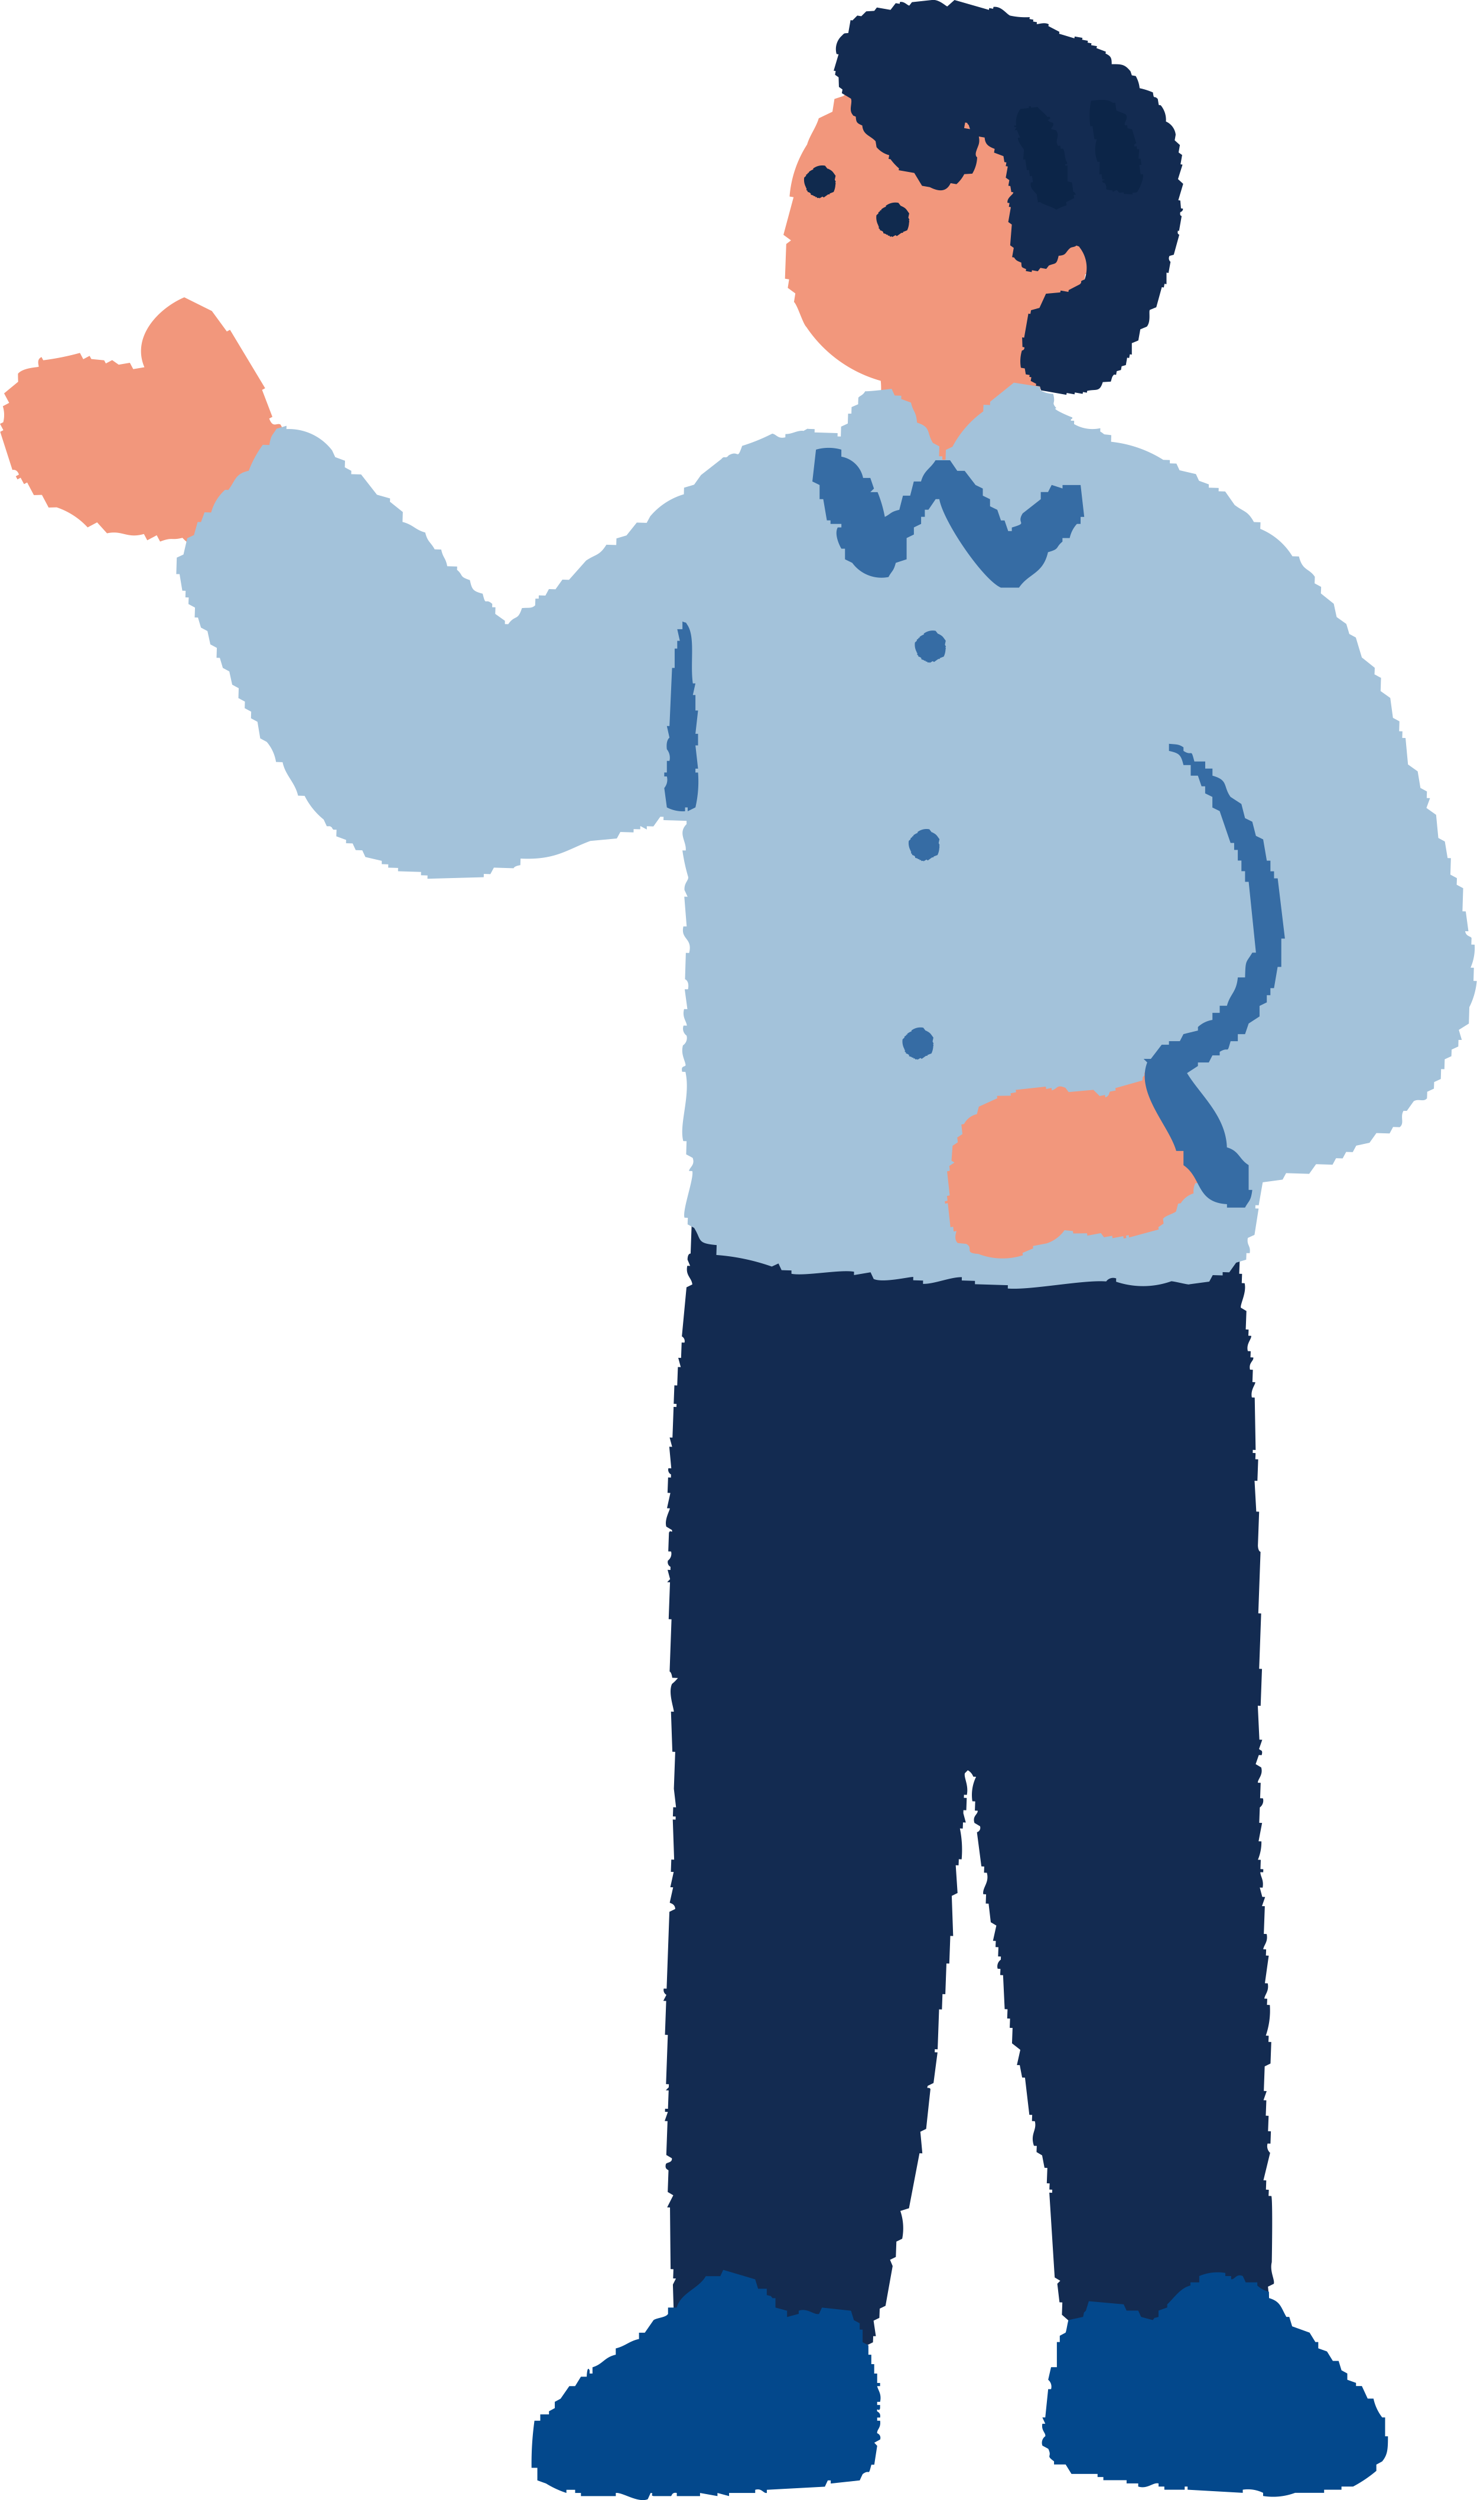 <svg data-name="グループ 7792" xmlns="http://www.w3.org/2000/svg" width="73.57" height="124.516"><defs><clipPath id="a"><path data-name="長方形 12215" fill="none" d="M0 0h73.57v124.516H0z"/></clipPath></defs><g data-name="グループ 7791" clip-path="url(#a)"><path data-name="パス 35104" d="M1.195 24.112l.157-.084.335.63c.134 0 .267-.008.4-.01l.335.63.4-.011a3.709 3.709 0 011.543 1l.472-.252.493.546c.772-.169.988.277 1.838.034l.167.314.472-.252.168.316c.646-.244.541-.04 1.112-.188.369.4.462.251.818.777l.316-.168.168.316a1.4 1.4 0 011.2-.03l1.491-1-.084-.157.314-.167-.083-.157 1.018-.745.053-1.038.547-.493c.163-.368-.214-.806-.188-1.114l.231-.324-.66-.862.157-.084-.084-.159-.157.084-.167-.314c-.177-.126-.377.209-.567-.305l.157-.084-.513-1.343.153-.083-1.751-2.91-.157.084-.745-1.019-1.374-.683c-1.28.548-2.64 1.959-1.987 3.483l-.557.094-.168-.316-.556.095-.325-.228-.315.167a22.737 22.737 0 00-.084-.158l-.64-.063-.084-.159-.316.168-.167-.314a12.942 12.942 0 01-1.827.366l-.084-.159c-.283.121-.113.455-.147.484s-.777.038-1.028.346q0 .2.009.4c-.234.194-.468.385-.7.578l.252.473-.315.167a1.475 1.475 0 01.02.8L0 21.109l.167.314-.157.084.609 1.9s.223-.072.324.228l-.157.084.084.157.157-.084.168.316" fill="#f2977c" fill-rule="evenodd"/><path data-name="パス 35105" d="M43.665 56.996c0-.1.007-.2.011-.306a2.218 2.218 0 011.138-.1.346.346 0 00.42.171l.153-.3.985.2.006-.153.566.024.006-.153c.239-.035.653.313 1.127.2l.006-.153.566.024c.026.007.042.212.278.165 0-.051 0-.1.005-.154l.283.013c0-.051 0-.1.005-.154.232-.045.256.16.278.165l.567.024c0-.051 0-.1.005-.153.341-.07.368.181.561.177l.006-.154c.334-.039.419.171.419.171.36.09.43-.135.43-.135l1.84.078c.035-.006.052-.208.289-.141l-.006.154.285.004c0 .051 0 .1-.005.153a.351.351 0 00.43-.135l1.411.213a2.182 2.182 0 01.244 1.084c.665-.244 3.527-.362 3.965.168l.277.165-.016.459.419.171.119.619.142.006-.022.613.277.165c0 .1-.007.2-.011.306l.142.007c0 .1-.007.2-.011.306l.142.007.228 1.543-.148.147.277.165-.028.766.142.006-.016.459.142.006c.114.456-.229 1.044-.186 1.22l.277.165-.034.918.142.006c0 .1-.007.2-.011.306l.142.006c.023.16-.264.4-.169.76l.142.006c0 .1-.007.2-.011.306l.142.006c.028.184-.242.253-.163.607l.141.006-.022.613.142.006c.01.119-.25.386-.17.76l.142.006.047 2.609-.142-.006c0 .051 0 .1-.005.154l.142.006c0 .1-.007.2-.011.306l.142.006-.039 1.072-.142-.006.086 1.537.142.006-.061 1.685c.013.3.131.312.131.312l-.111 3.063.142.007-.1 2.756.141.006-.067 1.838-.142-.006.08 1.691.142.006-.158.453c.057.106.209.017.13.313l-.142-.006-.158.453.277.165c.107.371-.175.579-.169.76l.142.006-.028.766.142.007a.422.422 0 01-.158.453l-.028.766.142.006-.175.913.142.006a2.239 2.239 0 01-.175.913l.142.006-.016.459.142.007c0 .051 0 .1-.005.153l-.142-.006c0 .213.185.381.114.772l-.142-.006.125.465.142.006-.158.454.142.006-.05 1.378.142.006c.083.387-.149.557-.169.76l.142.006c0 .1-.007.2-.011.306l.142.006-.192 1.372.142.007c.075.391-.146.552-.169.76l.142.006c0 .1-.008.2-.011.306l.142.006a3.826 3.826 0 01-.2 1.525l.142.006c0 .1-.008.2-.011.306l.141.006-.039 1.072-.289.141-.044 1.225.142.007-.158.453.142.006-.028.766.141.006-.028.766.142.007-.022.612-.142-.006a.452.452 0 00.125.466l-.333 1.366.141.006-.016.46.142.006c0 .1-.007.2-.011.306l.142.006c.074.318.018 3.293.018 3.293-.113.463.163.884.1 1.079l-.289.141.1 1.078-.142-.006-.022.612.142.007-.006.153-.142-.006c0 .1-.007.2-.011.306l-.141-.006-.039 1.072-.142-.006a1.605 1.605 0 00-.169.759c-.59.093-1.347.244-1.857.381l-1.558-.066a5.365 5.365 0 01-1.569.24l.006-.154-.425-.018c0-.051 0-.1.005-.153l-1.133-.048.006-.154-.561-.177-.131-.312-.283-.012-.131-.312-.283-.012-.13-.312-.283-.012-.266-.476-.425-.018-.125-.466-.55-.483.022-.613-.142-.006-.109-.925.148-.147-.278-.165c-.03-.461-.237-3.763-.268-4.225l.141.007.006-.154-.142-.006c0-.1.007-.2.011-.306l-.142-.006.028-.766-.142-.006-.119-.619-.277-.165c0-.1.007-.2.011-.306l-.142-.006c-.2-.6.163-.777.045-1.225l-.142-.006c0-.1.007-.2.011-.306l-.142-.006-.217-1.85-.142-.007-.119-.619h-.142l.17-.76-.414-.324.028-.766-.142-.006.016-.459-.142-.006.017-.46-.142-.006-.08-1.691-.142-.006c0-.1.008-.2.011-.306l-.138-.01a.416.416 0 01.158-.453c0-.051 0-.1.005-.153l-.142-.006.017-.46-.142-.006c0-.1.007-.2.011-.306l-.141-.006.169-.76-.278-.165-.108-.925-.142-.006.016-.46-.141-.006c-.048-.343.315-.574.18-1.066l-.141-.006c0-.1.007-.2.011-.306l-.142-.007-.222-1.7a.23.23 0 00.153-.3l-.277-.165c-.111-.35.166-.412.163-.607l-.142-.006.016-.459-.141-.006a2.062 2.062 0 01.186-1.219l-.142-.007a.593.593 0 00-.272-.318l-.147.148c-.057.227.2.591.1 1.078l-.142-.006-.006.153.142.006-.022.613-.142-.006-.006.153.125.465-.142-.006c0 .1-.007.2-.011.306l-.142-.006a5.316 5.316 0 01.086 1.538l-.142-.006c0 .1-.007.2-.011.306l-.141-.006.091 1.384-.289.142.07 2-.142-.006-.05 1.378-.142-.006-.056 1.531-.141-.006-.028.766-.142-.006-.072 1.991-.142-.006c0 .051 0 .1-.005.153l.142.006-.2 1.525-.289.141c-.062.206.041.02.136.159q-.108.992-.214 1.985l-.289.142.1 1.077-.142-.006-.524 2.739-.43.135a2.684 2.684 0 01.092 1.384l-.289.141-.028.766-.289.141.13.312-.355 1.979-.289.141-.017.459-.289.141.114.772h-.133c0 .1-.008.2-.011.306l-.289.142-.016.459a2.81 2.81 0 01-.6.895c0 .051 0 .1-.005.153l-.425-.018-.153.3-.708-.03-.153.3-1.41-.213-.006.154c-.2-.013.061-.12-.136-.159l-1.416-.06c0-.051 0-.1.005-.153l-.713.123c0-.051 0-.1.005-.154l-.991-.042-1.819-.691-.13-.312-.42-.171c0-.1.008-.2.011-.306l-.277-.165.022-.613-.278-.165-.064-2.15c.051-.1.1-.2.153-.3l-.142-.006q.009-.229.016-.459l-.141-.006q-.016-1.534-.03-3.069l-.142-.006.305-.6-.277-.165.039-1.072c-.007-.041-.2-.053-.131-.312.024-.1.328-.059.3-.294l-.278-.165.061-1.685-.141-.006.158-.453-.142-.006c0-.051 0-.1.005-.154l.142.006.034-.918-.142-.006.147-.148.006-.153-.142-.006.089-2.45-.142-.006.061-1.685-.142-.006.153-.3a.274.274 0 01-.131-.312l.142.006.138-3.828.289-.141c-.006-.269-.266-.285-.272-.318l.169-.76-.141-.006.169-.76-.141-.006.022-.612.142.006-.069-2 .142.006c0-.051 0-.1.005-.153l-.142-.007.017-.459.141.007-.108-.925.067-1.838-.142-.006-.069-2 .142.006c-.011-.231-.288-.953-.092-1.384a1.946 1.946 0 00.295-.295l-.283-.012c-.037-.29-.13-.312-.13-.312l.094-2.6-.142-.006.067-1.838-.142-.006.147-.148-.125-.465.142.006c0-.051 0-.1.005-.154a.267.267 0 01-.13-.312.43.43 0 00.158-.453l-.141-.006.033-.918c.055-.209.2.063.147-.148l-.277-.165c-.109-.354.183-.82.175-.913l-.142-.006.169-.76-.142-.006.028-.766.142.006c0-.051 0-.1.005-.154a.264.264 0 01-.13-.312l.142.007-.1-1.079.142.007-.125-.466.142.006q.029-.765.056-1.531l.141.006.006-.153-.142-.006.034-.919.141.006.034-.919.142.006-.125-.465.142.006.028-.766.141.006a.272.272 0 00-.13-.312l.231-2.444.289-.142c-.03-.337-.35-.438-.25-.93l.142.006-.13-.312c.006-.333.153-.3.153-.3l.039-1.072.044-1.226.142.007a.448.448 0 00-.125-.466l.333-1.366.142.006c.167-.584.334-.451.735-.736l.3-.447.571-.129.136.159.153-.3.991.042c0 .051 0 .1-.005.153l.43-.135c0 .051 0 .1-.005.153l1.41.213c0-.051 0-.1.005-.153l.283.012.006-.153.424.018c0-.051 0-.1.005-.154l1.133.048c0-.051 0-.1.005-.153a4.855 4.855 0 012.118.243" fill="#132b51" fill-rule="evenodd"/><path data-name="パス 35106" d="M52.065 121.337c.036-.171-.21-.279-.144-.626h.144l-.144-.313h.144l.145-1.408h.144a.449.449 0 00-.144-.469l.144-.626h.289v-1.252h.145v-.313l.289-.156c.044-.09.1-.507.145-.626l.723-.157c.087-.312-.02-.134.144-.313l.145-.469 1.736.156.145.313h.579l.145.313.578.157c.164-.175 0-.067.289-.157v-.313l.434-.156v-.157c.353-.328.644-.806 1.157-.938v-.157h.438v-.313a2.345 2.345 0 011.3-.156v.156h.289v.156c.171.04.256-.3.579-.156.048.1.1.209.145.313h.579v.157a1.266 1.266 0 00.579.312v.313c.577.168.592.454.868.939h.145l.144.47.868.313.289.469h.144v.313l.434.156.29.47h.289l.144.469.289.157v.313l.434.156v.157h.291l.289.625h.29a2.323 2.323 0 00.434.939h.145v.939h.142c0 .653-.02.924-.289 1.252l-.289.156v.313a6.455 6.455 0 01-1.158.782h-.579v.157h-.865v.156h-1.447a3.129 3.129 0 01-1.592.157v-.157a1.722 1.722 0 00-1.013-.156v.156l-2.749-.156v-.157h-.145v.157h-1.012v-.157h-.289v-.156c-.273-.065-.553.3-1.013.156v-.156h-.579v-.16h-1.157v-.157h-.289v-.156h-1.3l-.29-.47h-.578v-.156c-.445-.329-.071-.185-.289-.626l-.289-.156a.4.4 0 01.144-.47" fill="#03488c" fill-rule="evenodd"/><path data-name="パス 35107" d="M36.316 124.159v.156l-.579-.156v.156l-.868-.156v.156h-1.158v-.156c-.248-.049-.244.144-.289.156h-.868c-.2-.036.059-.146-.145-.156l-.145.313c-.49.2-1.261-.356-1.591-.313v.156h-1.736v-.156h-.289v-.157h-.435v.157a4.766 4.766 0 01-1.013-.47l-.434-.156v-.626h-.289a15.432 15.432 0 01.145-2.347h.289v-.313h.434v-.156l.289-.157v-.313l.289-.156.434-.626h.289l.289-.469h.289s.02-.609.145-.313v.156h.144v-.313c.525-.157.582-.494 1.158-.626v-.313c.49-.121.664-.362 1.158-.469v-.313h.289l.434-.626c.171-.125.615-.124.723-.313v-.313h.434c.2-.737 1.089-.938 1.447-1.564h.723l.145-.313 1.591.469c.048.157.1.313.145.469h.433v.313c.289.094.125-.021.289.157h.144v.469l.579.157v.313l.579-.157v-.156c.432-.159.777.236 1.013.156l.145-.313 1.447.157.144.469.289.157v.313h.145v.626l.289.156v.469h.145v.47h.144v.469h.148v.469h.145v.157h-.145c.045.215.233.391.145.782h-.145v.157h.145v.156c-.042.217-.183-.061-.145.157 0 .028.193.057.145.313h-.145v.156h.145c.056.362-.167.431-.145.626a.238.238 0 01.145.313l-.29.156.145.157-.145.939h-.144c-.169.638-.056.185-.434.469-.048.1-.1.209-.145.313l-1.446.156v-.156h-.145c-.048.1-.1.209-.145.313l-2.893.156v.157c-.183.029-.242-.255-.579-.157v.157z" fill="#03488c" fill-rule="evenodd"/><path data-name="パス 35108" d="M51.693 23.867a2.418 2.418 0 01-.311.558 3.161 3.161 0 01-2.3 1.107 15.184 15.184 0 01-2.624-.159c-1.047-.1-.333.082-1.254-.424-2.555-1.406-1.135-4.2-1.335-5.983a6.607 6.607 0 01-3.7-2.676c-.183-.174-.437-1.079-.62-1.252l.067-.424-.377-.277.067-.424-.206-.033.063-1.728.238-.18-.377-.277.505-1.875-.2-.033a5.6 5.6 0 01.872-2.589c.146-.484.436-.824.582-1.307l.681-.326.1-.636.443-.146c.771-.632 1.385-1.485 2.555-1.548l.3-.6 1.5-.2.033-.212.991.375.034-.212 2.7.213-.034.212 1.434.229-.033.212 1.024.163-.033.212c.459.457.334.581 1.129.832.057.653.25.574.21 1.337l.581.31v1.3l.376.277-.4 1.239.376.277-.09 3.244-.2-.033-.2 1.272-.2-.033-.134.848-.2-.033-.167 1.059-.681.326.138.457a.242.242 0 00-.192-.013c-.226 1.054-.863 1.965-1 3.055a13.369 13.369 0 00.115 2.587 4.451 4.451 0 01-.225 1.924" fill="#f2977c" fill-rule="evenodd"/><path data-name="パス 35109" d="M40.142 9.36c0-.007.005-.014.009-.022a.776.776 0 01-.093-.495l.059-.054.032-.03c.007-.094.005-.051.051-.082v-.008c.013-.008.022-.009.033-.016 0-.012-.005-.024-.007-.036l.069-.015-.007-.036a.789.789 0 01.2-.121l.026-.016-.016-.032a.747.747 0 01.6-.144l.109.142.054.017.011-.007c0 .006 0 .009.005.014.207.1.21.157.345.334l-.041.191c0 .011 0 .02.005.03l.022.009c0 .007-.005.009-.008.015l.036.061-.03.02c.026.093.024.084.007.1a.928.928 0 01-.09.381l-.2.08.007.036a.471.471 0 01-.082.006l-.216.154-.065-.045-.153.089-.017-.032c-.139.034-.045.014-.143-.042l-.03.018-.034-.063-.03.018a.575.575 0 01-.059-.047l-.113-.034-.006-.069h-.021l-.017-.028-.126-.052c0-.011.009-.022.013-.034-.109-.087-.045-.032-.057-.132l-.007-.013-.026-.011" fill="#102a4e" fill-rule="evenodd"/><path data-name="パス 35110" d="M43.747 11.26c0-.007.006-.015.009-.022a.823.823 0 01-.1-.519l.062-.057.034-.031c.007-.1.005-.054.054-.086l-.005-.008a.33.33 0 01.035-.016l-.007-.038.072-.016c0-.013 0-.025-.007-.037a.8.8 0 01.213-.128l.028-.016-.018-.033a.781.781 0 01.633-.152l.115.149.045.02.012-.007c0 .006 0 .01.005.015.217.1.219.164.361.35l-.042.2c0 .011 0 .021.005.031l.023.01c0 .007-.007.009-.009.016l.039.065-.031.02c.026.1.025.089.007.1a.987.987 0 01-.094.4l-.208.084c0 .013 0 .025.007.038a.456.456 0 01-.086.006l-.227.161-.067-.047-.161.094-.018-.034c-.145.036-.047.016-.15-.043l-.032.019-.036-.067-.032.018a.628.628 0 01-.059-.047l-.118-.036-.006-.072h-.021l-.018-.03-.132-.055c0-.012.009-.024.013-.036-.113-.091-.047-.034-.06-.138l-.007-.013-.028-.011" fill="#102a4e" fill-rule="evenodd"/><path data-name="パス 35111" d="M58.629 11.483l.1.017.13-.74s-.113-.007-.065-.2a.162.162 0 00.13-.168l-.1-.017-.032-.387-.1-.017.243-.815-.259-.236.226-.72-.1-.017.081-.463-.177-.127.065-.37-.259-.236.049-.277a.818.818 0 00-.485-.658 1.137 1.137 0 00-.258-.808l-.1-.017-.048-.295c-.189-.215-.187.068-.242-.328a3.57 3.57 0 00-.663-.212 1.521 1.521 0 00-.194-.606l-.194-.034-.065-.2c-.287-.352-.439-.36-.938-.355 0-.3-.026-.4-.307-.53l.016-.093-.468-.178.027-.096-.291-.051.016-.092-.194-.034a2.95 2.95 0 00.016-.092l-.287-.053.016-.093-.387-.068a2.95 2.95 0 00-.016.092l-.76-.229.016-.093-.55-.287.016-.092c-.216-.12-.529.009-.6-.01l.016-.092-.194-.034.014-.092-.195-.034.016-.092a3.638 3.638 0 01-.986-.078C50.102.67 49.879.3 49.484.344l-.016.093L49.274.4a2.95 2.95 0 00-.016.092L47.543 0l-.356.318c-.055.009-.4-.352-.744-.321l-1.019.111-.129.168c-.079.013-.246-.218-.468-.178l-.016.093-.195-.034-.259.335-.68-.119-.129.168-.4.024-.246.243-.2-.033-.243.243L42.367 1l-.114.647c-.242.016-.186 0-.324.134a.9.9 0 00-.26.908l.1.017c-.082.271-.162.544-.243.815l.1.017-.033.185.178.127.016.479.177.127-.032.185.453.27c.087.2-.106.535.064.774.092.125-.006.036.178.127.019.282.055.322.323.438.042.476.378.482.663.784l.048.295a1.24 1.24 0 00.631.4l-.032.185.1.017a2.627 2.627 0 00.42.455l-.016.092.776.136.387.64.389.068c.439.222.819.257 1.035-.2l.291.051a1.677 1.677 0 00.388-.5l.4-.024a1.69 1.69 0 00.243-.816s-.121-.055-.048-.295c.089-.291.2-.384.13-.739l.291.051c.023.329.177.443.5.565l-.033.185.469.177.047.295.1.017-.032.185.1.017q-.048.277-.1.555l.178.127-.049.277.1.017.048.295.1.016c.015.109-.324.251-.291.521l.1.016-.032.185.1.017-.13.74.178.127-.082 1.034.178.127-.081.462.1.017c.091.146.153.173.356.253.025.268-.009.212.242.329l-.016.093.291.051.016-.092.291.051.13-.168.291.051.13-.168c.334-.14.378-.013.486-.486.4-.024.324-.169.567-.377.083-.072.213-.038.323-.134.186.088.086 0 .179.127a1.659 1.659 0 01.225 1.565c-.325.13-.058.077-.242.242l-.55.285-.016.092-.388-.068-.016.092-.712.065-.325.706-.42.117-.032.186-.1-.017-.211 1.2-.1-.017.016.479.1.017c0 .16-.121.147-.129.168a1.869 1.869 0 00-.049.849l.194.034.049.295.194.034a3.638 3.638 0 00-.016.093l.1.016-.032.185.274.144-.016.092.194.034.065.2 1.26.221.016-.092.389.069.016-.093.389.069.016-.092.194.034.016-.092c.453-.1.619.078.777-.436l.4-.024c.065-.2.051-.242.163-.353l.1.016.032-.184.211-.059.033-.184.21-.059.065-.37.1.017.033-.185.1.016v-.571l.324-.134q.049-.278.1-.555l.324-.134c.212-.259.088-.731.146-.832l.324-.134.276-1 .1.017.033-.184.1.017v-.573l.1.017.1-.555a.23.23 0 01-.048-.295l.21-.058.276-1s-.127-.02-.065-.2M48.315 6.43l-.291-.051.049-.277.1.017c.063.12-.015.011.08.109.021.068.043.135.065.2" fill="#132b51" fill-rule="evenodd"/><path data-name="パス 35112" d="M50.826 5.427l.426-.05c0-.026-.007-.052-.011-.078l.107-.013c0 .026.007.052.011.078l.32-.038c.173.2.324.286.5.5l.106-.013c.088.133-.069.131-.084.168.051.1.235.129.236.131.112.158-.111.248-.063.324l.225.053c.239.31-.1.474.11.778l.106-.013c.007.052.016.1.023.156l.106-.013c.13.193.063.494.206.689 0 .026.007.051.011.078l-.107.013.012.078.106-.013v.791l.223.053.067.467s.077 0 .128.143l-.107.013.022.156-.4.206.023.155a2.714 2.714 0 00-.511.218c-.23-.159-.581-.222-.812-.38l-.107.013-.055-.389c-.095-.144-.36-.293-.3-.6l.107-.013-.045-.311-.107.013c-.014-.1-.03-.208-.043-.312l-.107.013q-.04-.273-.077-.545l-.107.013.04-.48c-.047-.111-.324-.414-.3-.6l.107-.013-.161-.376-.105.013.084-.168-.107.013c0-.026-.007-.052-.011-.078l.107-.013a1.086 1.086 0 01.21-.816" fill="#0c2548" fill-rule="evenodd"/><path data-name="パス 35113" d="M55.444 5.128l.107-.013.055.389.459.184c.182.212-.111.4-.029.557l.107-.013.022.155.225.053q.1.344.206.688c0 .016-.148.043-.085.168l.107-.013.022.156.106-.011-.04.48.107-.013.044.312-.107.013.067.467.107-.013c.09.182-.217.853-.305.907l-.213.025c0 .026.008.051.011.078l-.438-.028c0-.026-.007-.052-.011-.078l-.213.025-.129-.143-.2.1c0-.026-.007-.052-.011-.078-.528-.057-.185-.045-.376-.352-.021-.034-.147 0-.128-.143l.107-.013c-.038-.106-.059.035-.118-.065l-.033-.234-.107.013.018-.635-.107.013a1.644 1.644 0 01-.048-1.1c-.03-.107-.072.039-.118-.065l-.088-.623-.107.013a3.646 3.646 0 01.037-1.271c.553-.073.835-.078 1.1.109" fill="#0c2548" fill-rule="evenodd"/><path data-name="パス 35114" d="M49.688 59.615h-.017v-.175l.017.172" fill="#132b51"/><path data-name="パス 35115" d="M49.316 20.171c0-.055 0-.109.005-.164l1.179-.949 1.308.206v.164a1.236 1.236 0 00.651.184c.148.555-.126.372.161.721-.31 0 .739.451.793.452 0 .165-.069 0-.074.166l.165.005c0 .055 0 .109-.005.164a1.818 1.818 0 001.308.206c0 .055 0 .109-.005.164.325.2.028.111.551.183l-.01.329a6.075 6.075 0 012.6.9l.328.011v.164l.328.011.154.333.816.19.154.333.487.179v.164l.492.015c0 .055 0 .11-.005.165l.329.01.472.672c.468.359.642.276.959.851l.328.011c0 .109-.007.219-.011.328a3.378 3.378 0 011.6 1.365l.328.01c.174.718.5.579.79 1.011 0 .109-.007.219-.011.328l.324.175c0 .109-.007.219-.011.328l.641.513.144.662.482.344c.05.166.1.331.149.5l.324.175.3.995.642.513c0 .11-.007.219-.011.329l.324.174-.021.657.482.343.134.99.323.175-.015.492.164.005-.01.328.164.005.123 1.318.482.343.138.826.323.175-.01.328.164.005-.179.488.482.343.111 1.152.324.175.138.826.164.005-.026.82.324.175c0 .109-.007.219-.011.328l.324.175q-.019.574-.036 1.149l.164.005.134.99-.164-.005c.052.275.266.237.318.339l-.01.328.164.005a2.45 2.45 0 01-.2 1.144l.164.005-.02.656.164.005a3.614 3.614 0 01-.37 1.3l-.025.82-.5.313.149.5h-.165l-.01.328-.333.154c0 .109-.007.219-.011.329l-.333.154-.015.493-.164-.005-.015.492-.333.154c0 .109-.007.219-.011.328l-.333.154c0 .109-.007.219-.011.328-.181.207-.4-.007-.662.144l-.343.482-.164-.005c-.186.312.069.611-.19.816l-.329-.011-.174.324-.657-.02-.343.482-.662.144-.174.323-.328-.01-.175.323-.328-.01-.175.323-.821-.026-.343.482-1.149-.036-.175.323-.99.134-.2 1.144-.164-.005c0 .055 0 .109-.005.164l.165.005-.206 1.308-.333.154c-.067.381.161.379.094.76l-.164-.005c0 .109-.007.219-.011.328l-.5.149-.343.482-.329-.011v.164l-.493-.015-.174.324-.99.133c0 .055-.923-.2-.924-.142a4.212 4.212 0 01-2.726.015c0-.055 0-.109.005-.164a.431.431 0 00-.5.149c-1.148-.09-3.753.444-4.9.353 0-.055 0-.109.005-.164l-1.641-.051v-.164l-.656-.021c0-.055 0-.109.005-.164-.548-.017-1.388.35-1.936.333 0-.055 0-.109.005-.164l-.493-.016c0-.055 0-.109.005-.164-.183-.017-1.515.312-1.975.1l-.154-.333-.826.139c0-.055 0-.11.005-.165-.654-.13-2.468.231-3.12.1v-.165l-.492-.015-.154-.333-.333.154a10.687 10.687 0 00-2.763-.577l.016-.492c-1.01-.092-.736-.243-1.123-.857l-.324-.175c0-.109.007-.219.011-.328l-.164-.005c-.129-.351.489-1.994.385-2.323l-.164-.005c.036-.191.315-.3.184-.652l-.324-.175.02-.656-.164-.005c-.225-.843.38-2.258.107-3.447l-.164-.005c-.066-.319.123-.224.175-.324-.021-.237-.252-.548-.134-.99a.442.442 0 00.18-.488.427.427 0 01-.149-.5l.164.005c-.019-.229-.246-.41-.138-.826l.164.005-.134-.99h.165c.083-.426-.149-.5-.149-.5l.041-1.313.164.005c.188-.752-.435-.657-.287-1.323h.164l-.118-1.482.164.005-.154-.333c-.027-.356.21-.474.184-.652a9.035 9.035 0 01-.287-1.323l.164.005c.051-.446-.412-.861.042-1.313v-.164l-1.149-.036c0-.055 0-.109.005-.164l-.164-.005-.343.482-.329-.01v.164l-.324-.175c0 .055 0 .109-.005.164l-.328-.01c0 .055 0 .109-.005.164l-.656-.02-.175.323-1.318.123c-1.168.433-1.736.964-3.478.878l-.01.328c-.324.049-.333.154-.333.154l-.985-.031-.175.324-.328-.011c0 .055 0 .109-.005.164l-2.8.077c0-.055 0-.109.005-.164l-.328-.01c0-.055 0-.109.005-.164l-1.149-.036c0-.055 0-.109.005-.164l-.493-.015c0-.055 0-.109.005-.164l-.328-.011v-.164l-.815-.19-.154-.333-.328-.011-.154-.333-.328-.01c0-.055 0-.109.005-.164l-.488-.18c0-.109.007-.219.011-.328l-.164-.005c-.148-.179.032-.038-.159-.169h-.164l-.154-.333a3.545 3.545 0 01-.949-1.18l-.328-.01c-.156-.671-.631-1-.77-1.667l-.328-.011a2.025 2.025 0 00-.462-1l-.324-.175-.138-.826-.323-.175.01-.328-.323-.175.01-.328-.323-.174.015-.493-.324-.174-.144-.662-.323-.174-.149-.5-.164-.005.015-.493-.323-.174-.144-.662-.324-.174-.149-.5-.164-.005.016-.492-.324-.175c0-.109.007-.219.011-.328l-.164-.005.01-.328-.164-.005-.138-.826H8.78l.025-.821.333-.154.19-.815.333-.154.184-.652.165.005.179-.488.328.011a2.346 2.346 0 01.692-1.129l.164.005c.362-.472.334-.806 1.016-.954a5.507 5.507 0 01.7-1.293l.328.01c.081-.528.164-.474.354-.81l.5-.149c0 .055 0 .11-.005.165a2.716 2.716 0 012.278 1.064l.154.333.487.18-.01.328.323.174c0 .055 0 .11-.005.165l.493.015.79 1.01.652.185c0 .055 0 .109-.005.164l.641.513-.015.493c.546.144.619.387 1.133.528.109.467.279.481.467.836l.328.011c.1.451.211.378.3.831l.493.015c0 .055 0 .109-.005.164.34.3.088.33.641.513.1.477.159.55.636.677.167.677.109.174.477.508 0 .055 0 .109-.005.164l.164.005-.01.328.482.344v.164l.164.005c.337-.484.474-.139.682-.8.329-.037.49.033.662-.144 0-.109.007-.219.011-.328h.164c0-.055 0-.109.005-.164l.328.011.175-.324.328.011.344-.482.328.011.851-.959c.481-.325.668-.235 1.011-.79l.492.015.01-.328.5-.149.513-.641.492.015.175-.324a3.481 3.481 0 011.678-1.1l.01-.328.5-.149.344-.482 1.01-.79c.171-.213.2.024.368-.19.525-.3.4.3.672-.472a9.346 9.346 0 001.5-.61c.223.042.267.274.652.184 0-.055 0-.109.005-.164.328.01.54-.173.868-.163 0 .055.258-.148.256-.093l.329.011c0 .055 0 .109-.005.164l1.149.036c0 .055 0 .109-.005.164l.164.005.015-.492.333-.154.016-.492h.164l.01-.328.326-.14c0-.109.007-.219.011-.328.072-.1.223-.11.339-.318.281.005 1.318-.123 1.318-.123l.154.333.328.01c0 .055 0 .109-.005.164l.488.18c.109.49.254.412.3.995.71.227.471.491.79 1.01l.323.175-.015.492.164.005c0 .055 0 .109-.005.164l.164.005.016-.492.33-.158a5.122 5.122 0 011.533-1.759c0-.109.007-.219.011-.329l.328.011" fill="#a3c2da" fill-rule="evenodd"/><path data-name="パス 35116" d="M48.753 55.118l.92-.419c0-.04-.009-.08-.013-.12l.69-.009c0-.04-.009-.08-.013-.119l.271-.051c0-.04-.009-.08-.013-.12l1.5-.163.014.12.27-.052c0 .04.009.08.013.12.3-.084.235-.312.677-.128l.161.213 1.231-.112.311.308.27-.051c0 .04.009.08.014.119.229-.076.169-.241.244-.291l.271-.051c0-.04-.009-.08-.013-.12l1.34-.377c.055-.254-.03-.1.109-.265 0-.04-.009-.08-.013-.12l.542-.1-.014-.12c.679-.115 1.149-.107 1.04.658 0 .026-.215.081-.109.265l.432.162.026.239.136-.026-.123.146c.052.33.369.779.281 1.29l-.136.026.053.479.136-.026.026.239.136-.026.251 2.273-.136.026a.978.978 0 00-.082.5 1.138 1.138 0 00-.636.488l-.136.026-.1.385c-.116.109-.537.208-.65.368l.026.24-.257.171c0 .04.009.08.013.12l-1.476.4c0-.04-.009-.08-.013-.12l-.136.026.014.119-.136.026c0-.04-.009-.08-.013-.119l-.542.1c0-.04-.009-.08-.013-.12l-.407.077-.156-.209-.676.129c0-.04-.009-.08-.014-.12l-.69.009c0-.04-.009-.08-.013-.12l-.419-.042a1.749 1.749 0 01-.895.658l-.677.129c0 .04.009.08.013.119l-.528.223c0 .04.009.08.013.119a3.333 3.333 0 01-2.218-.067c-.752-.045-.2-.282-.607-.5l-.419-.042c-.228-.217-.051-.567-.067-.6l-.135.026-.026-.239-.135.026-.132-1.2-.136.026c0-.04-.009-.08-.013-.119l.136-.026-.026-.239.136-.026-.133-1.2.136-.026-.026-.24.258-.171-.149-.094.056-.743.258-.171-.026-.239.258-.171-.053-.478.136-.026a.941.941 0 01.637-.488l.1-.385" fill="#f2977c" fill-rule="evenodd"/><path data-name="パス 35117" d="M45.658 32.504l.007-.021a.772.772 0 01-.091-.486l.059-.053.032-.029c.006-.092 0-.051.049-.081v-.008c.012-.007.02-.009.032-.015l-.006-.035.067-.015c0-.011 0-.023-.007-.035a.774.774 0 01.2-.119l.026-.015-.017-.032a.734.734 0 01.594-.142l.108.14.042.018.011-.007a.032.032 0 01.005.014c.2.1.207.154.339.328a12.59 12.59 0 01-.04.188l.005.029.022.009a.069.069 0 00-.009.015l.036.06-.03.019c.025.091.024.083.007.095a.915.915 0 01-.089.374l-.2.079c0 .011.005.023.007.035a.459.459 0 01-.081.006l-.212.151-.063-.044-.15.087a.279.279 0 01-.016-.031c-.136.034-.045.014-.141-.041l-.03.018c-.011-.021-.021-.042-.033-.062l-.03.018c-.016-.011-.036-.028-.056-.043l-.111-.034c0-.023 0-.045-.005-.069h-.02l-.012-.03-.124-.051c0-.011.009-.022.013-.033-.105-.086-.044-.032-.056-.129l-.007-.013-.025-.011" fill="#366ca4" fill-rule="evenodd"/><path data-name="パス 35118" d="M45.349 42.386l.009-.021a.764.764 0 01-.092-.486l.059-.053.032-.029c.007-.092 0-.051.051-.081l-.005-.008.033-.015c.012-.006 0-.024-.007-.035l.067-.015c0-.011 0-.023-.007-.035a.758.758 0 01.2-.119l.026-.015-.017-.031a.732.732 0 01.594-.142l.107.14.042.018.011-.007c0 .006 0 .009.006.014.2.1.206.154.338.328l-.04.188.005.029.021.009a.109.109 0 00-.008.015l.036.06-.029.019c.025.092.024.083.007.095a.926.926 0 01-.089.374l-.2.079c0 .011 0 .023.007.035a.457.457 0 01-.08.006l-.213.152-.063-.045-.15.088-.016-.032c-.136.034-.044.014-.14-.041l-.03.018-.033-.062-.03.017c-.016-.011-.036-.028-.056-.043l-.111-.034c0-.023 0-.045-.005-.069h-.02l-.01-.027-.124-.051.013-.034c-.106-.086-.043-.032-.056-.129l-.007-.013-.026-.011" fill="#366ca4" fill-rule="evenodd"/><path data-name="パス 35119" d="M45.041 52.268l.008-.021a.768.768 0 01-.091-.486l.059-.053.032-.029c.007-.092 0-.051.05-.081v-.008l.033-.015c.012-.006 0-.024-.007-.035l.067-.015c0-.011 0-.023-.007-.035a.763.763 0 01.2-.119l.026-.015-.016-.031a.732.732 0 01.594-.142l.107.14.042.018.011-.007a.079.079 0 01.005.014c.2.1.206.154.339.328a12.59 12.59 0 01-.04.188l.006.029.021.009c0 .006-.006.009-.009.015l.036.06-.029.019c.025.092.024.083.007.095a.926.926 0 01-.089.374l-.2.079c0 .011 0 .023.007.035a.449.449 0 01-.08.006l-.212.151-.063-.044-.15.088-.016-.032c-.136.034-.044.014-.14-.041l-.03.018-.033-.062-.03.018c-.016-.011-.036-.028-.056-.043l-.111-.034c0-.023 0-.045-.005-.069h-.02l-.016-.026-.124-.051.013-.033c-.106-.086-.044-.032-.056-.129l-.007-.013-.026-.011" fill="#366ca4" fill-rule="evenodd"/><path data-name="パス 35120" d="M53.824 26.092h-.181a1.5 1.5 0 00-.36.705h-.361v.178c-.377.314-.113.356-.721.527-.248 1.091-.957 1.045-1.444 1.766h-.9c-.88-.378-2.871-3.278-3.069-4.41h-.181l-.361.529h-.18v.353h-.185v.352l-.36.176v.353l-.362.176v1.059c-.18.059-.361.117-.541.177-.111.428-.191.387-.361.705a1.8 1.8 0 01-1.805-.705l-.362-.177v-.529h-.18c-.083-.133-.375-.722-.181-1.059h.181v-.176h-.542v-.176h-.181l-.181-1.058h-.181v-.702l-.361-.176.181-1.587a2.28 2.28 0 011.263 0v.351a1.347 1.347 0 011.083 1.059h.36l.181.529-.181.178h.362a6.326 6.326 0 01.361 1.234c.324-.168.281-.253.721-.353l.181-.705h.36l.181-.706h.36c.156-.567.462-.625.722-1.058h.722l.361.529h.369l.542.705.361.176v.354l.36.176v.353l.362.176.181.529h.18l.181.529h.181v-.177c.862-.258.192-.157.542-.705l.9-.705v-.356h.362l.18-.354.542.176v-.172h.9l.181 1.588h-.181z" fill="#366ca4" fill-rule="evenodd"/><path data-name="パス 35121" d="M33.217 37.895h.13a.669.669 0 00-.13-.577c-.057-.467.13-.579.13-.579l-.13-.579h.13l.129-2.894h.129v-.963h.129v-.387h.13l-.13-.579h.259v-.385c.259.115.111-.027.26.192.385.625.117 1.866.258 2.893h.129l-.129.579h.129v.771h.13q-.064.58-.13 1.158h.13v.579h-.13l.13 1.157h-.13v.194h.13a5.717 5.717 0 01-.13 1.737l-.387.192v-.192h-.13v.192a1.732 1.732 0 01-.906-.192l-.13-.965a.643.643 0 00.13-.577h-.13v-.195h.13z" fill="#366ca4" fill-rule="evenodd"/><path data-name="パス 35122" d="M63.822 48.155h-.182l-.181 1.058h-.18v.352H63.1v.357l-.361.176v.524l-.542.353-.18.529h-.361v.352h-.36c-.2.7-.055.229-.542.53v.176h-.362l-.181.353h-.542v.176l-.542.353c.644 1.073 1.935 2.128 1.986 3.7.62.177.6.589 1.083.882v1.235h.181c-.07.569-.163.515-.361.881h-.9v-.17c-1.542-.083-1.243-1.321-2.166-1.94v-.71h-.362c-.356-1.259-2.035-2.878-1.444-4.409l-.181-.176h.36c.181-.236.362-.47.542-.707h.361v-.176h.542l.181-.352c.24-.06.481-.119.721-.177v-.176a1.363 1.363 0 01.722-.353v-.352h.362v-.353h.36c.169-.613.47-.659.542-1.411h.361c.023-.9.041-.7.361-1.234h.181l-.362-3.528h-.18v-.529h-.181v-.529h-.181v-.53h-.181v-.348h-.18l-.542-1.586-.362-.178v-.528l-.361-.177v-.352h-.18l-.181-.529h-.358v-.529h-.36c-.131-.509-.194-.585-.723-.705v-.354c.4.037.485.016.723.176v.178c.461.305.355-.186.542.527h.541v.354h.361v.353c.806.223.519.523.9 1.058l.541.352.181.706.361.177.181.705.361.176.181 1.059h.181v.529h.18v.352h.181q.182 1.5.361 3h-.18z" fill="#366ca4" fill-rule="evenodd"/></g></svg>